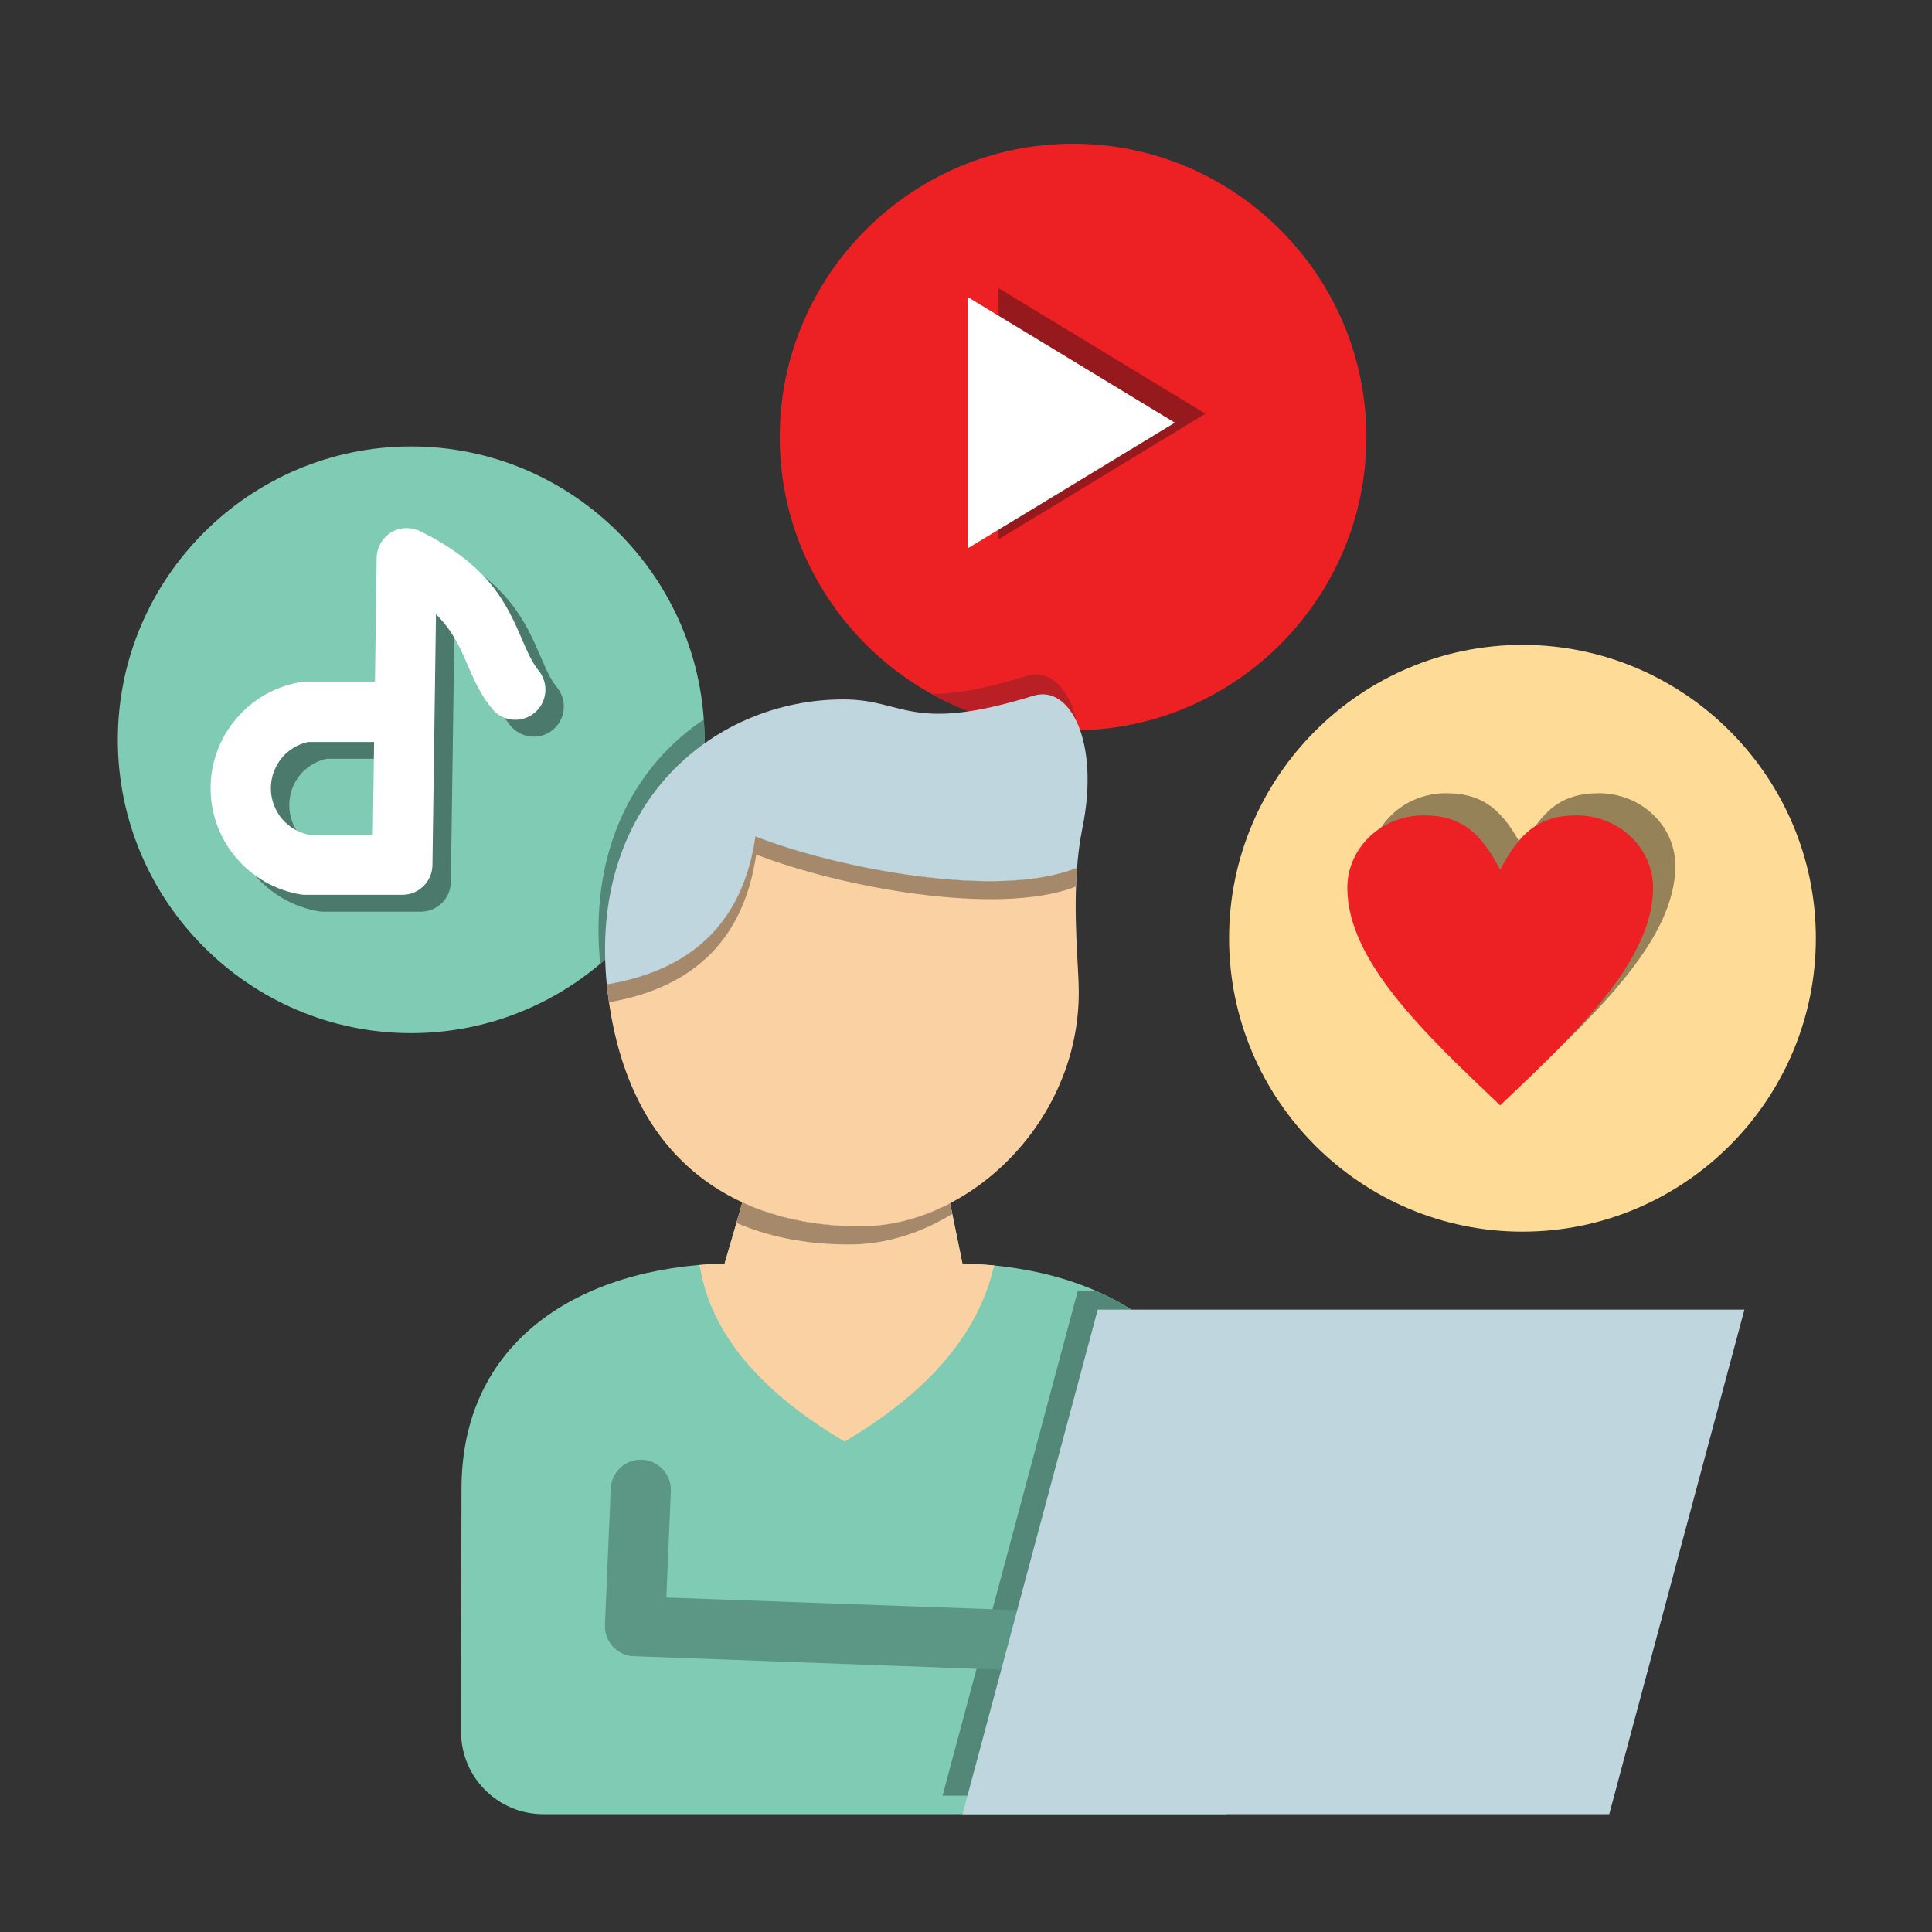 <svg id="Layer_1" enable-background="new 0 0 512 512" viewBox="0 0 512 512" xmlns="http://www.w3.org/2000/svg"><rect x="0" y="0" width="512" height="512" fill="#333333" stroke="none"/><g clip-rule="evenodd" fill-rule="evenodd"><path d="m108.95 273.79c42.83 0 77.75-34.92 77.75-77.73 0-42.83-34.92-77.75-77.75-77.75-42.8 0-77.73 34.92-77.73 77.75.01 42.81 34.93 77.73 77.73 77.73z" fill="#7fcbb4"/><path d="m186.54 190.68c.11 1.79.17 3.57.17 5.39 0 23.84-10.74 45.18-27.67 59.44-.06-.6-.11-1.19-.14-1.79-2.38-29.7 9.86-51.19 27.64-63.04z" fill="#538778"/><path d="m284.36 193.57c42.83 0 77.75-34.92 77.75-77.73 0-42.83-34.92-77.75-77.75-77.75-42.8 0-77.73 34.92-77.73 77.75 0 42.81 34.93 77.73 77.73 77.73z" fill="#ed2024"/><path d="m285.86 193.57c-.51 0-.99 0-1.5 0-13.63 0-26.45-3.51-37.59-9.67 5.81.03 13.52-1.11 25.31-4.76 6.47-2.01 11.97 3.89 13.78 14.43z" fill="#b92025"/><path d="m403.47 326.4c42.83 0 77.75-34.95 77.75-77.75 0-42.83-34.92-77.75-77.75-77.75s-77.75 34.92-77.75 77.75c0 42.8 34.92 77.75 77.75 77.75z" fill="#fedc97"/><path d="m122.19 459.01c-.03-22.2.11-51.28.11-64.46 0-39.06 31.1-58.68 69.76-59.7l-.03-.03 4.71-16.16c10.35 4.76 21.63 6.46 32.12 6.29 7.8-.11 15.65-2.27 22.93-6.07l3.26 15.93-.03.03c38.72.96 69.93 20.58 69.93 59.7 0 18.4.26 67.86 0 86.23h-180.99c-11.99.01-21.77-9.77-21.77-21.76z" fill="#7fcbb4"/><path d="m290.57 342.17c20.61 9.01 34.38 26.39 34.38 52.38 0 16.95.23 60.24.06 81.33h-75.23l35.83-133.71z" fill="#538778"/><path d="m185.06 335.25c2.32-.2 4.65-.34 7-.4l-.03-.03 4.71-16.16c10.35 4.76 21.63 6.46 32.12 6.29 7.8-.11 15.65-2.27 22.93-6.07l3.26 15.93-.03.03c2.92.08 5.78.26 8.59.54l-.23.23c-4.08 17.6-16.87 33.02-39.54 46.43-22.68-13.41-35.46-28.83-38.35-46.32z" fill="#fad1a2"/><path d="m195.18 324.08 1.56-5.41c10.35 4.76 21.63 6.46 32.12 6.29 7.8-.11 15.65-2.27 22.93-6.07l.57 2.81c-8.22 5.05-17.38 7.94-26.42 8.08-10.04.14-20.81-1.39-30.76-5.7z" fill="#a5896a"/><path d="m285.44 229.94c-1.05 13.38.45 26.45.45 33 0 34.47-28.94 61.63-57.03 62.02s-61.82-12.39-67.83-62.02c-.09-.68-.14-1.39-.23-2.07 23.05-3.83 36.2-16.89 39.4-39.2 21.54 8.44 64.54 16.8 85.24 8.27z" fill="#fad1a2"/><path d="m285.44 229.94c-.14 1.67-.23 3.34-.28 4.99-20.86 8.19-63.38-.09-84.76-8.48-3.2 22.17-16.21 35.21-39 39.15-.14-.88-.26-1.76-.37-2.66-.09-.68-.14-1.39-.23-2.07 23.05-3.83 36.2-16.89 39.4-39.2 21.54 8.44 64.54 16.8 85.24 8.27z" fill="#a5896a"/><path d="m223.47 185.35c16.36 0 17.66 9.16 50.37-.96 9.92-3.09 17.63 12.59 13.01 35.01-.14.82-.31 1.64-.45 2.47-.45 2.66-.77 5.39-.96 8.08-20.69 8.53-63.69.17-85.24-8.28-3.2 22.31-16.36 35.38-39.4 39.2-.06-.62-.11-1.28-.17-1.9-3.75-47.17 29.28-73.62 62.84-73.62z" fill="#c0d6df"/></g><path d="m292.81 427.54c4.42.2 7.8 3.94 7.6 8.33-.2 4.42-3.94 7.82-8.33 7.6l-124.16-4.56c-4.42-.2-7.82-3.94-7.6-8.33l1.53-36.08c.17-4.39 3.88-7.82 8.28-7.65 4.39.17 7.82 3.88 7.65 8.28l-1.19 28.23z" fill="#5c9685"/><path clip-rule="evenodd" d="m255.08 480.78h171.38l35.83-133.71h-171.38z" fill="#c0d6df" fill-rule="evenodd"/><path d="m104.02 201.08h-17.49c-2.75.62-5.16 2.1-6.89 4.14-1.87 2.21-2.98 5.05-2.98 8.14s1.11 5.95 2.98 8.16c1.79 2.07 4.22 3.57 7.03 4.17h17.01zm-18.14-15.98h18.37l.45-32.8c.06-4.39 3.66-7.94 8.05-7.88 1.25.03 2.41.31 3.43.82 18.6 9.16 23.07 19.53 27.1 28.8 1.3 3.06 2.55 5.95 4.39 8.19 2.75 3.46 2.21 8.48-1.22 11.23-3.46 2.78-8.48 2.21-11.23-1.22-3.09-3.83-4.79-7.74-6.58-11.88-1.81-4.2-3.77-8.7-8.22-13.1l-.94 66.47c-.06 4.37-3.6 7.88-7.97 7.88h-25.21c-.57.03-1.13 0-1.7-.08-6.89-1.13-12.87-4.71-17.15-9.69-4.25-5.02-6.77-11.51-6.77-18.48s2.52-13.44 6.77-18.45c4.11-4.82 9.84-8.31 16.44-9.55.63-.18 1.31-.26 1.99-.26z" fill="#4b7a6c"/><path clip-rule="evenodd" d="m319.45 109.64-27.41 16.64-27.41 16.64v-33.28-33.28l27.41 16.64z" fill="#961a1d" fill-rule="evenodd"/><path d="m403.47 224.61c5.07-9.61 10.12-14.4 20.24-14.4 11.2 0 20.27 8.62 20.27 19.22 0 19.22-20.27 38.44-40.51 57.66-20.27-19.22-40.51-38.44-40.51-57.66 0-10.6 9.07-19.22 20.24-19.22 10.15 0 15.2 4.79 20.27 14.4z" fill="#968259"/><path d="m397.57 230.48c5.05-9.61 10.12-14.4 20.24-14.4 11.2 0 20.27 8.59 20.27 19.22 0 19.19-20.27 38.41-40.51 57.63-20.27-19.22-40.51-38.44-40.51-57.63 0-10.63 9.07-19.22 20.24-19.22 10.15 0 15.2 4.79 20.27 14.4z" fill="#ed2024"/><path clip-rule="evenodd" d="m311.34 112.02-27.41 16.64-27.44 16.64v-33.28-33.28l27.44 16.64z" fill="#fff" fill-rule="evenodd"/><path d="m99.14 196.63h-17.49c-2.75.6-5.13 2.07-6.89 4.11-1.84 2.21-2.98 5.07-2.98 8.16s1.13 5.92 2.98 8.14c1.79 2.07 4.22 3.57 7.03 4.17h17.01zm-18.11-16.01h18.34l.45-32.8c.06-4.39 3.66-7.94 8.05-7.88 1.25.03 2.41.31 3.46.82 18.57 9.16 23.05 19.53 27.07 28.8 1.3 3.06 2.58 5.95 4.39 8.22 2.75 3.43 2.21 8.45-1.22 11.2-3.43 2.78-8.48 2.24-11.23-1.22-3.09-3.8-4.79-7.74-6.58-11.88-1.81-4.2-3.77-8.7-8.22-13.1l-.94 66.47c-.06 4.37-3.6 7.88-7.97 7.88h-25.2c-.54.03-1.11 0-1.7-.08-6.89-1.13-12.87-4.68-17.12-9.69-4.28-5.02-6.8-11.48-6.8-18.45s2.52-13.46 6.8-18.45c4.08-4.85 9.81-8.33 16.41-9.58.62-.18 1.3-.26 2.01-.26z" fill="#fff"/></svg>